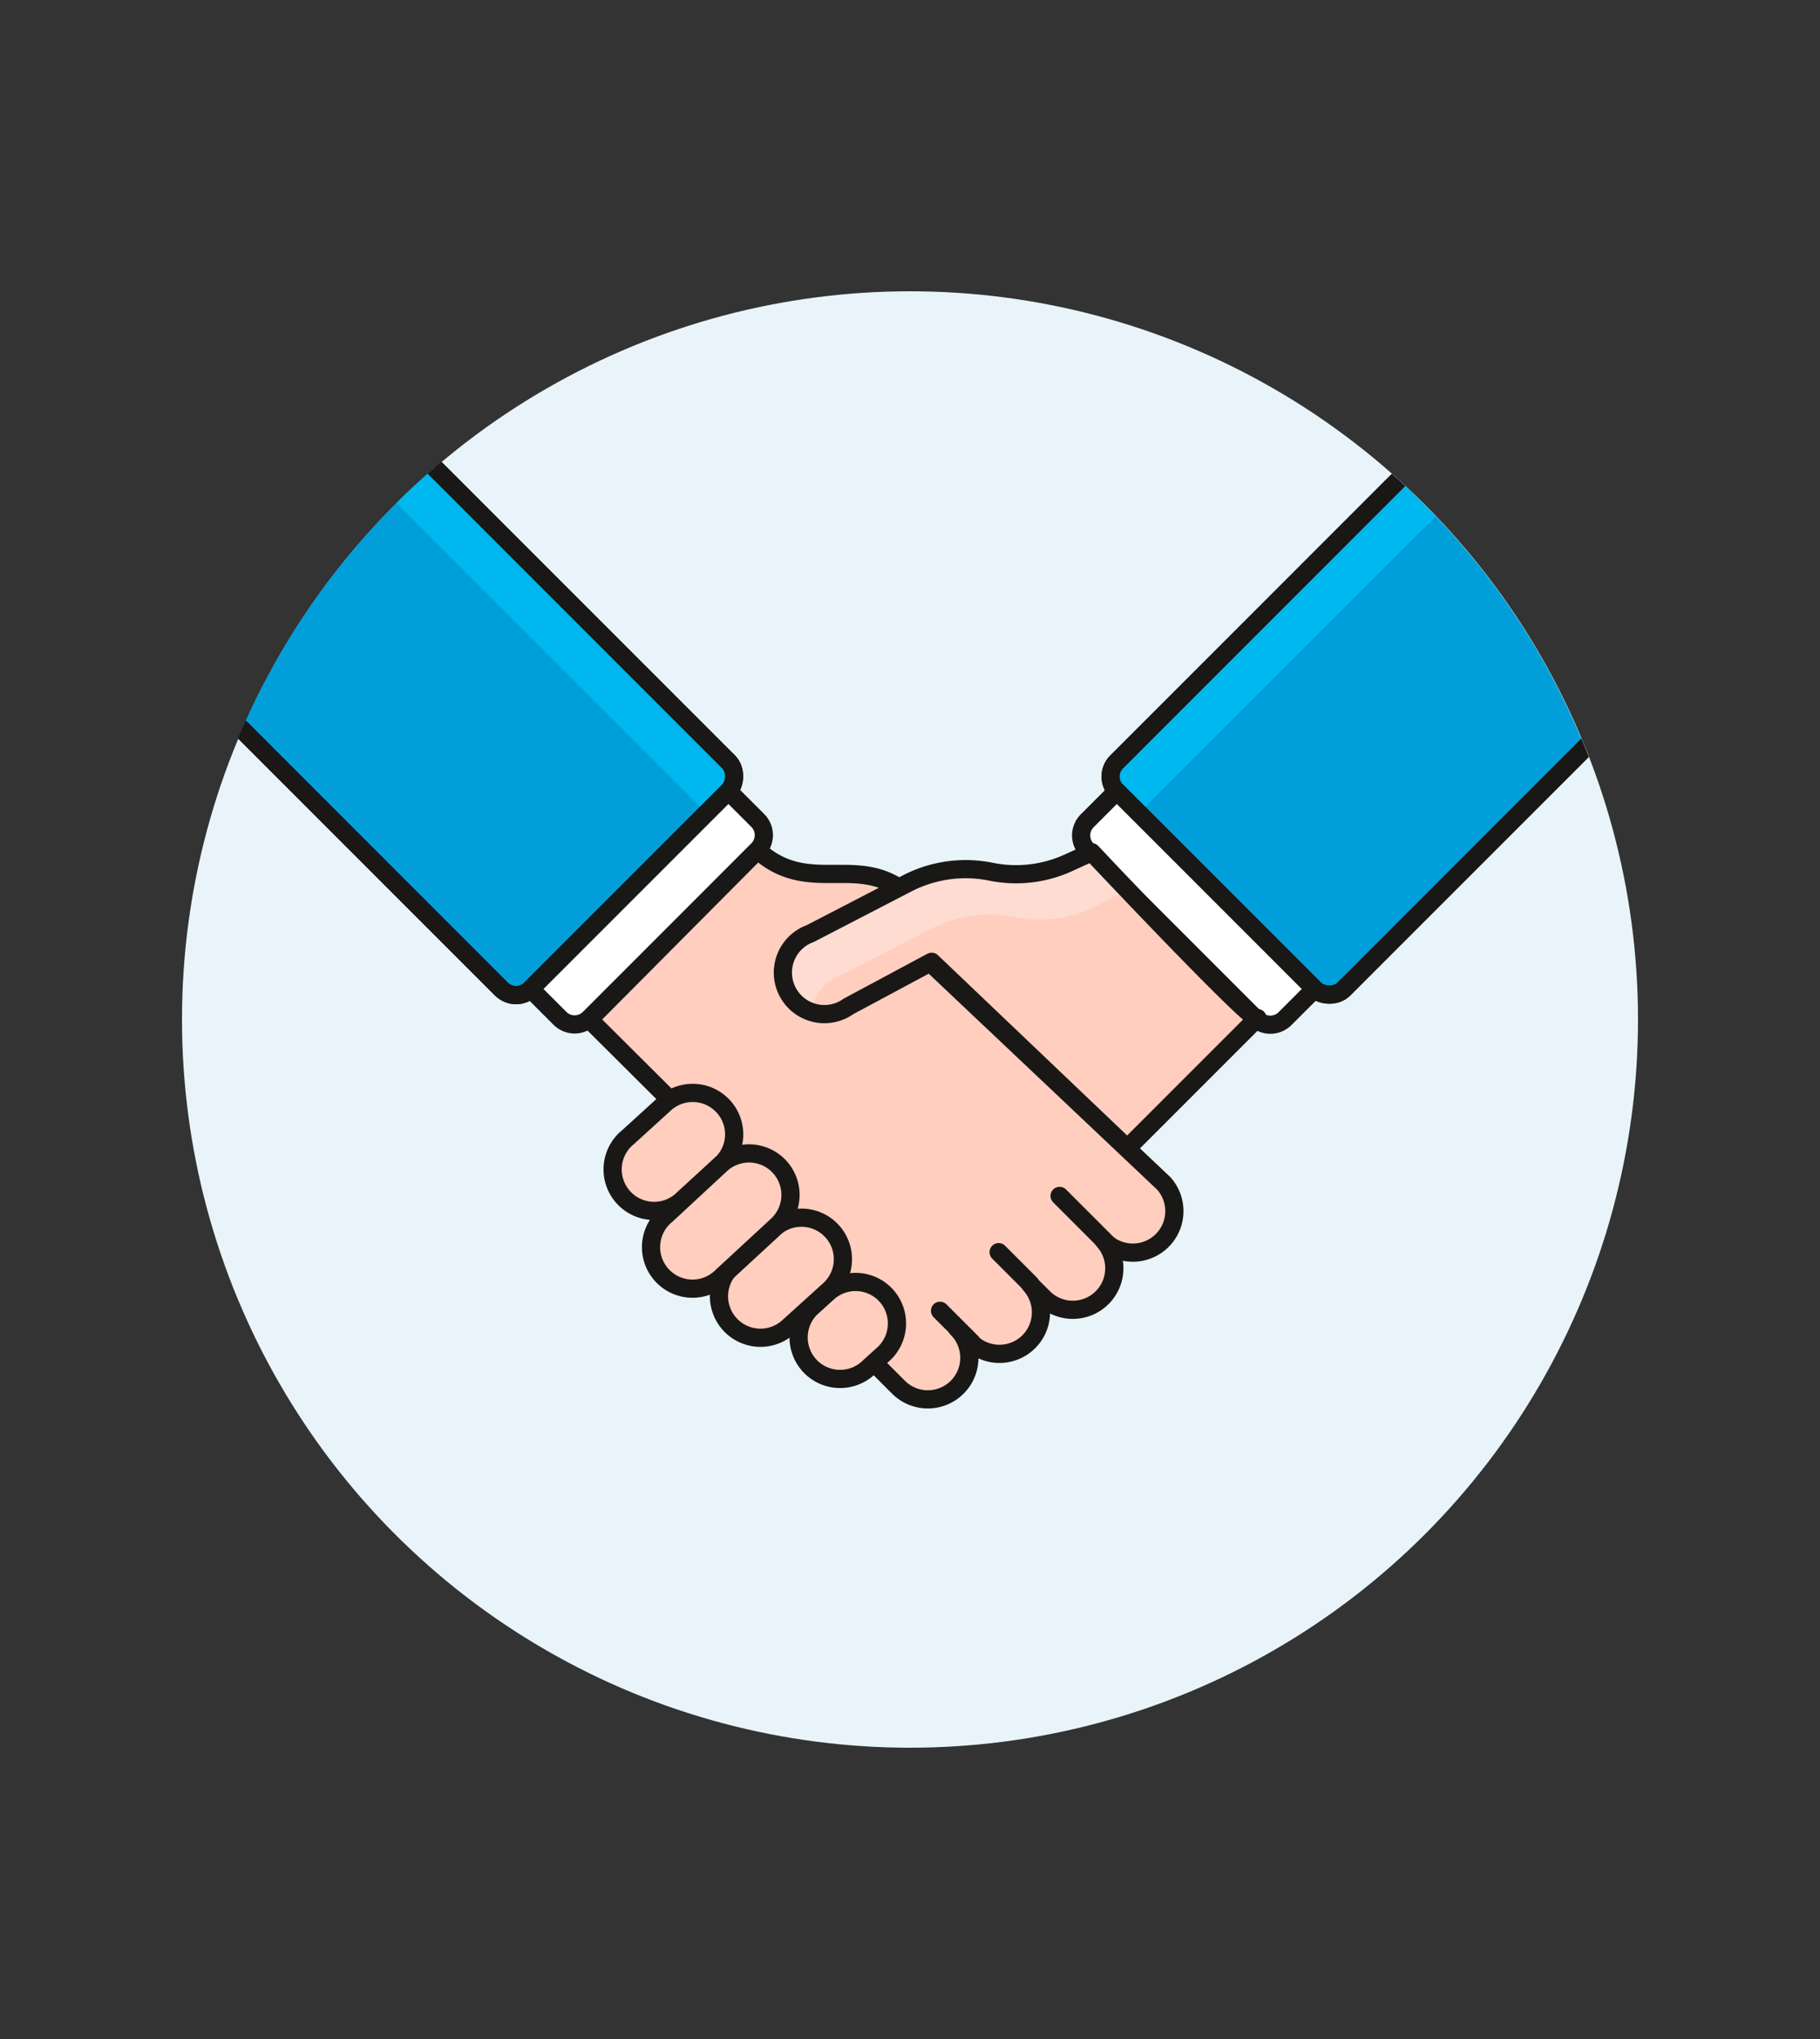 <svg id="Multicolor" xmlns="http://www.w3.org/2000/svg" xmlns:xlink="http://www.w3.org/1999/xlink" viewBox="0 0 100 112"><rect x="0" y="0" width="100" height="112" fill="#333333" stroke="none"/><defs><style>.cls-1,.cls-6{fill:none;}.cls-2{fill:#e8f4fa;}.cls-3{clip-path:url(#clip-path);}.cls-4{fill:#009fd9;}.cls-11,.cls-4,.cls-6,.cls-7,.cls-8{stroke:#191816;}.cls-4,.cls-6,.cls-7,.cls-8{stroke-linejoin:round;}.cls-5{fill:#00b8f0;}.cls-7{fill:#fff;}.cls-7,.cls-8{stroke-linecap:round;}.cls-11,.cls-8,.cls-9{fill:#ffcebf;}.cls-10{fill:#ffdcd1;}.cls-11{stroke-miterlimit:10;}</style><clipPath id="clip-path"><circle class="cls-1" cx="49.98" cy="56" r="40"/></clipPath></defs><title>07- hand-shaking</title><g id="New_Symbol_53-37" data-name="New Symbol 53"><circle class="cls-2" cx="50" cy="56" r="40"/></g><g class="cls-3"><rect class="cls-4" x="12.62" y="30.97" width="25.74" height="17.65" rx="1.14" ry="1.14" transform="translate(35.61 -6.37) rotate(45)"/><path class="cls-5" d="M40,43.46a1.13,1.13,0,0,0,0-1.61L23.44,25.26a1.15,1.15,0,0,0-1.61,0l-1.21,1.21,18.2,18.2Z"/><rect class="cls-6" x="12.62" y="30.97" width="25.74" height="17.65" rx="1.14" ry="1.14" transform="translate(35.61 -6.37) rotate(45)"/><path class="cls-7" d="M35.24,42.42h2.28a0,0,0,0,1,0,0V57.79a0,0,0,0,1,0,0H35.24a1.14,1.14,0,0,1-1.14-1.14V43.56A1.14,1.14,0,0,1,35.24,42.42Z" transform="translate(25.69 110.85) rotate(-135)"/><path class="cls-8" d="M41.63,46.7c3.18,2.89,6.21-.59,9.24,3.53.79,1.06-1.1-.09.1,2.51L63.94,65a2.28,2.28,0,0,1-3.22,3.22l-.08-.08a2.28,2.28,0,0,1-3.22,3.22l-.81-.8a2.28,2.28,0,0,1-3.22,3.22l-.8-.81a2.28,2.28,0,1,1-3.22,3.23l-7-7c-4.15-4.15-3.26-6.48-5.63-8.86L32.38,56Z"/><rect class="cls-4" x="62.98" y="30.86" width="26.07" height="17.65" rx="1.14" ry="1.14" transform="translate(157.82 13.99) rotate(135)"/><path class="cls-5" d="M61.36,43.46a1.15,1.15,0,0,1,0-1.61L78.19,25a1.13,1.13,0,0,1,1.61,0L81,26.24,62.57,44.67Z"/><rect class="cls-6" x="62.98" y="30.86" width="26.07" height="17.65" rx="1.14" ry="1.14" transform="translate(157.82 13.99) rotate(135)"/><path class="cls-7" d="M65,42.42H67.3a0,0,0,0,1,0,0V57.79a0,0,0,0,1,0,0H65a1.14,1.14,0,0,1-1.14-1.14V43.56A1.14,1.14,0,0,1,65,42.42Z" transform="translate(-16.22 61.05) rotate(-45)"/><path class="cls-9" d="M69.09,55.92c0,.57-9.11-9.11-9.11-9.11l-1.29.59a6.91,6.91,0,0,1-4.25.48h0a7,7,0,0,0-4.57.63l-5.35,2.77a2.28,2.28,0,1,0,2.1,4l4.57-2.45L61.94,63.07Z"/><path class="cls-10" d="M69.05,56l0,0s0,0-.08,0Z"/><path class="cls-10" d="M45.84,53.76,51.19,51a7,7,0,0,1,4.57-.63h0A6.9,6.9,0,0,0,60,49.89l1.87-1-1.93-2-1.29.59a7,7,0,0,1-4.25.48h0a7,7,0,0,0-4.57.63l-5.35,2.77a2.27,2.27,0,0,0-1,3.07,2.3,2.3,0,0,0,1.14,1A2.27,2.27,0,0,1,45.84,53.76Z"/><path class="cls-6" d="M69.09,55.92c0,.57-9.11-9.11-9.11-9.11l-1.29.59a6.91,6.91,0,0,1-4.25.48h0a7,7,0,0,0-4.57.63l-5.35,2.77a2.28,2.28,0,1,0,2.1,4l4.57-2.45L61.94,63.07Z"/><path class="cls-11" d="M39.73,60.76A2.27,2.27,0,0,1,39.58,64l-2,1.82a2.28,2.28,0,1,1-3.07-3.36l2-1.82A2.28,2.28,0,0,1,39.73,60.76Z"/><path class="cls-11" d="M45.72,67.63a2.28,2.28,0,0,1-.15,3.22l-2.21,2a2.28,2.28,0,1,1-3.07-3.37l2.21-2A2.28,2.28,0,0,1,45.72,67.63Z"/><path class="cls-11" d="M48.69,71.16a2.28,2.28,0,0,1-.15,3.22l-.95.86a2.28,2.28,0,0,1-3.06-3.37l.95-.86A2.27,2.27,0,0,1,48.69,71.16Z"/><path class="cls-11" d="M42.84,64.1a2.28,2.28,0,0,1-.15,3.22l-3,2.77a2.28,2.28,0,1,1-3.07-3.36l3-2.78A2.28,2.28,0,0,1,42.84,64.1Z"/><line class="cls-8" x1="54.87" y1="68.78" x2="56.61" y2="70.52"/><line class="cls-8" x1="58.22" y1="65.69" x2="61.04" y2="68.51"/><line class="cls-8" x1="51.65" y1="72" x2="53.39" y2="73.74"/></g></svg>